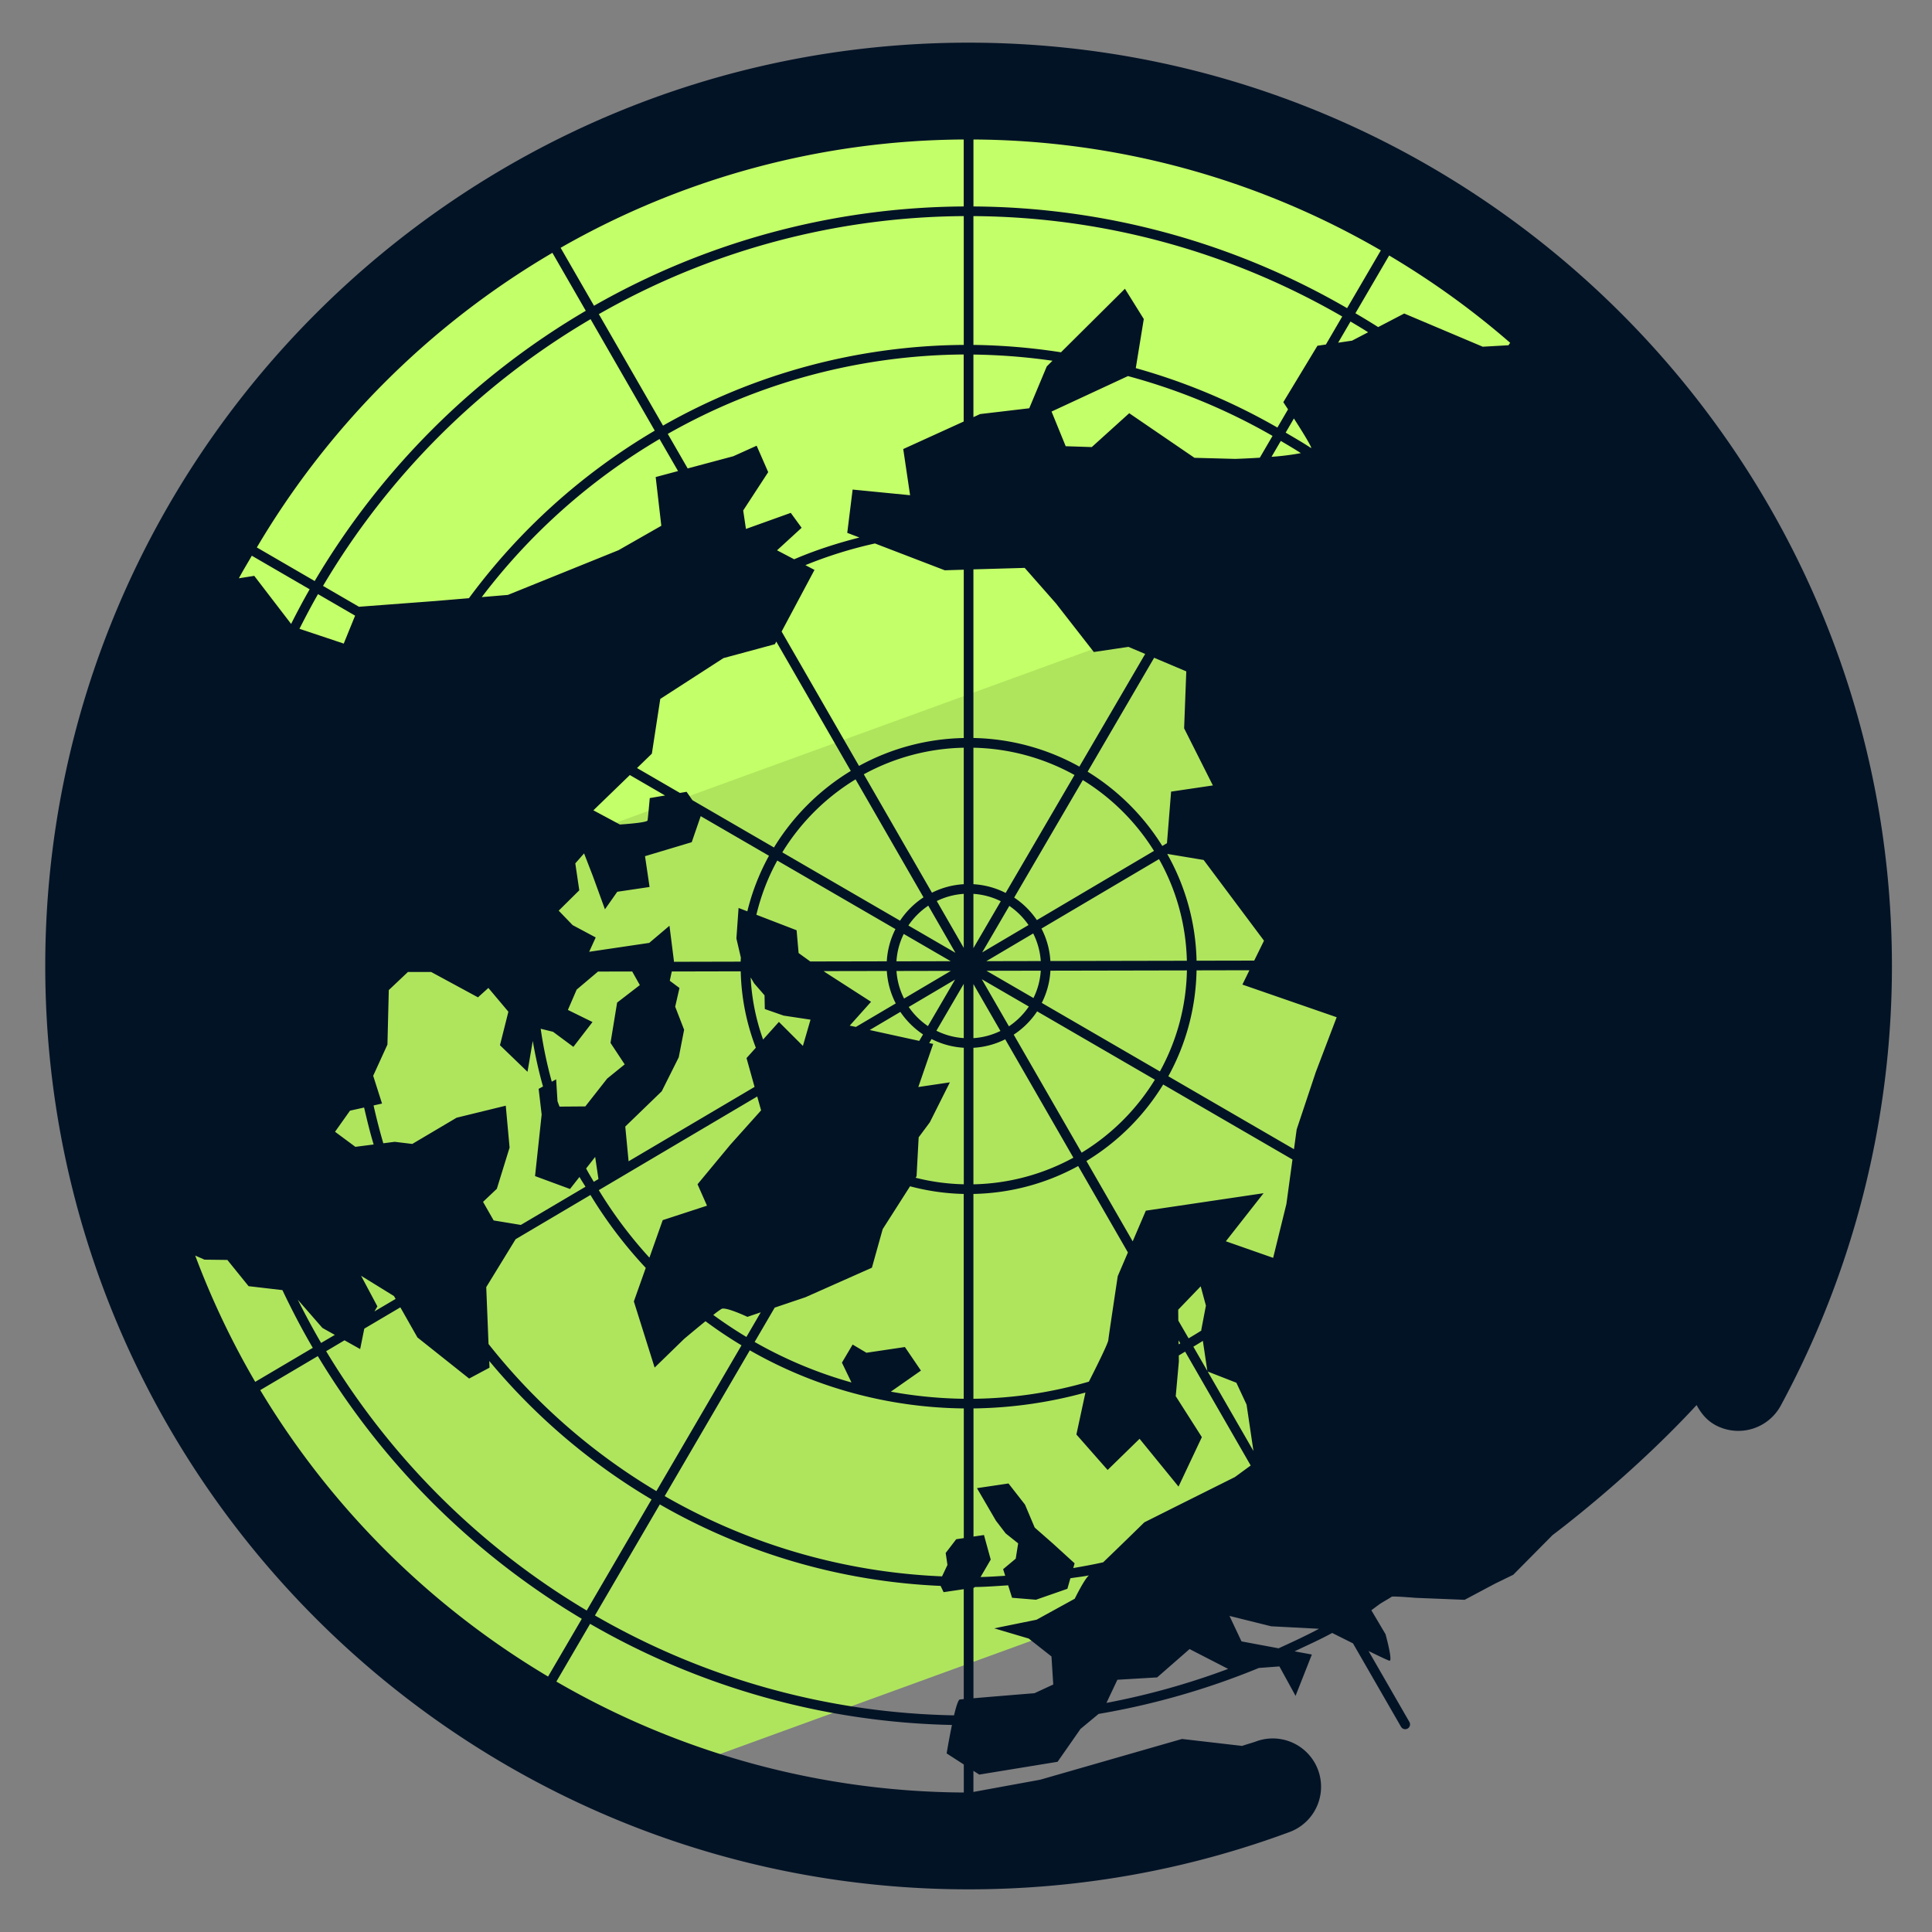 <svg xmlns="http://www.w3.org/2000/svg" version="1.0" viewBox="0 0 50 50"><rect x="0" y="0" width="50" height="50" fill="#808080" stroke="none"/><path fill="#AFE55D" d="M47.576 25.001c0 3.937-1.002 7.646-2.768 10.872L16.703 46.096C8.262 42.816 2.284 34.604 2.284 25.001c0-12.508 10.138-22.646 22.646-22.646s22.646 10.138 22.646 22.646z"/><path fill="#C3FF68" d="M43.057 11.423L2.322 26.248a16.608 16.608 0 01-.038-1.246c0-12.508 10.138-22.646 22.646-22.646 7.416-.001 13.991 3.562 18.127 9.067z"/><path fill="#031326" d="M25.067 1.104C11.891 1.104 1.171 11.824 1.171 25s10.72 23.896 23.896 23.896c2.865 0 5.667-.502 8.327-1.491a1.25 1.25 0 00-.871-2.343c-.124.046-.253.078-.378.122l-1.555-.18-3.671 1.055-1.727.316v-.546l.151.097 2.027-.331.594-.851.468-.388a19.49 19.49 0 004.147-1.189l.532-.04.418.762.422-1.07-.447-.083c.326-.156.657-.302.973-.475l.538.269 1.244 2.16a.124.124 0 00.17.045.125.125 0 00.046-.171l-1.057-1.836c.277.136.507.245.541.251.094.017-.102-.687-.102-.687l-.366-.618s.107-.082.225-.167c.1-.065.206-.119.305-.186.093-.013.613.031.613.031l1.271.051.782-.416.476-.232 1.017-1.027s1.968-1.46 3.728-3.365c.111.208.262.396.484.517a1.25 1.25 0 001.694-.503 23.927 23.927 0 002.877-11.375c.001-13.178-10.719-23.898-23.896-23.898zM5.052 32.494l.241.106.591.007.549.679.876.102c.242.51.502 1.009.786 1.494l-1.49.88a21.279 21.279 0 01-1.553-3.268zm1.465-18.112l1.497.869c-.169.294-.327.593-.48.896l-.954-1.244-.398.063c.106-.199.223-.389.335-.584zm32.566-5.51l-.044.063-.666.038-2.032-.859-.674.351a18.461 18.461 0 00-.589-.358l.873-1.495c1.112.66 2.16 1.414 3.132 2.26zM27.776 40.581l.035-.122-.557-.508-.476-.418-.251-.594-.427-.547-.816.121.491.843.252.329.323.257-.063.396-.326.272.054.171c-.212.013-.424.028-.638.032l.263-.451-.175-.636-.271.04V36.45a11.436 11.436 0 002.897-.411l-.234 1.086.808.918.827-.807 1.008 1.237.604-1.28-.676-1.06.081-.898-.002-.156c.056-.031.109-.067.165-.098l1.696 2.946-.409.299-1.478.738-.866.434s-.639.626-1.065 1.034c-.256.058-.515.104-.774.149zm-10.574-1.862l2.203-3.773a11.378 11.378 0 005.538 1.504v3.356l-.196.029-.273.356.046.309-.14.296a15.712 15.712 0 01-7.178-2.077zm15.059-2.369l.178 1.201-1.184-2.056.742.29.264.565zm-1.015-.87l-.362-.628c.083-.049.165-.099.246-.15l.116.778zm-6.054.72v-5.301a5.872 5.872 0 002.711-.722l1.287 2.236-.263.614s-.231 1.53-.244 1.654c-.01.101-.368.811-.503 1.076-.95.276-1.951.432-2.988.443zm-1.773-1.339l-.996.148-.357-.212-.277.468.247.513a11.119 11.119 0 01-2.506-1.048l.519-.889.797-.269 1.719-.764.279-.998.708-1.109c.445.118.909.188 1.389.198V36.2a11.277 11.277 0 01-1.886-.184l.779-.545-.415-.61zm-9.94-3.16l-.703-.116-.275-.481.357-.338.33-1.067-.099-1.084-1.272.311-1.147.679-.456-.055-.294.038a15.95 15.95 0 01-.252-.979l.219-.049-.229-.719.369-.808.035-1.41.495-.468.6-.001 1.213.657.269-.243.518.615-.218.867.713.688.136-.799c.069.4.156.794.265 1.179l-.113.061.078.665-.171 1.593.905.334.245-.312c.048.087.105.168.155.254l-1.673.988zm19.454-20.42l-.329.564c-.354.023-.64.031-.64.031l-1.051-.028-1.689-1.154-.969.876-.675-.022-.366-.897 1.977-.918a15.69 15.69 0 013.742 1.548zm1.002.303c.002.004-.008.006-.007.01-.213-.141-.435-.267-.655-.398l.213-.366c.183.284.397.626.449.754zm-4.281 19.748l-.34.794-1.197-2.079a5.94 5.94 0 001.986-1.98l3.346 1.941-.157 1.151-.343 1.394-1.224-.429.976-1.244-3.047.452zM14.48 28.639c-.016-.047-.036-.093-.052-.141l-.035-.565-.113.061a11.058 11.058 0 01-.287-1.37l.32.079.526.39.495-.643-.637-.313.227-.526.553-.467.884-.002.198.352-.588.453-.171 1.043.367.556-.454.368-.565.72-.668.005zm2.959-3.748l.003-.014-.116-.919-.524.444-1.554.23.169-.371-.597-.319-.361-.374.533-.527-.103-.697.227-.258.231.597.309.85.319-.454.836-.124-.118-.797 1.209-.362.232-.674 1.767 1.025a5.87 5.87 0 00-.56 1.438l-.227-.087-.056.79.115.493c-.001.036-.005.071-.005.106l-1.729.004zM16.3 20.058l.911.529-.395.067s-.046.516-.057.578c-.011.063-.717.106-.717.106l-.685-.367.943-.913zm14.401-2.683l-.056 1.474.744 1.478-1.081.16-.107 1.335-.121.071a5.943 5.943 0 00-1.932-1.922l1.721-2.948.832.352zm.449 4.881l1.562 2.089-.253.515-1.492.003a5.86 5.86 0 00-.756-2.756l.01-.006.929.155zm-3.966 2.615a2.09 2.09 0 00-.231-.84l3.042-1.797c.44.781.698 1.676.721 2.63l-3.532.007zm-5.193 1.672l.552-.617-1.166-.75-.061-.044 1.635-.003c.019.302.099.584.231.839l-1.032.609-.159-.034zm1.21-1.414l1.408-.003-1.212.716a1.84 1.84 0 01-.196-.713zm1.991-.592v-1.404c.254.017.492.083.708.191l-.708 1.213zm.929-1.092c.195.132.363.301.497.495l-1.199.708.702-1.203zm.618.713c.11.218.178.458.196.714l-1.409.003 1.213-.717zm3.126-2.137l-3.031 1.791a2.157 2.157 0 00-.587-.583l1.776-3.041a5.68 5.68 0 011.842 1.833zm-3.839 1.088a2.11 2.11 0 00-.834-.226v-3.532a5.62 5.62 0 012.616.706l-1.782 3.052zm-1.084 1.423l-.698-1.213c.214-.105.449-.169.698-.186v1.399zm-.216.126l-1.217-.706a1.89 1.89 0 01.515-.513l.702 1.219zm-.122.218l-1.404.003c.016-.253.082-.492.189-.708l1.215.705zm-1.654.003l-1.98.004-.302-.218-.052-.59-1.041-.401c.12-.496.3-.968.541-1.403l3.058 1.774a2.1 2.1 0 00-.224.834zm-3.431.572l.267.308.007.355.487.17.696.105-.197.679-.621-.621-.409.456a5.604 5.604 0 01-.322-1.607l.092.155zm2.989 1.206l.793-.469c.156.23.356.428.587.583l-.098.167-1.282-.281zm1.01-.597l1.199-.708-.702 1.203a1.872 1.872 0 01-.497-.495zm1.424-.598v1.404a1.852 1.852 0 01-.708-.191l.708-1.213zm.25.006l.699 1.213a1.867 1.867 0 01-.699.186v-1.399zm.217-.125l1.217.706a1.9 1.9 0 01-.515.512l-.702-1.218zm.121-.219l1.405-.003a1.868 1.868 0 01-.189.708l-1.216-.705zm1.655-.003l3.532-.007a5.618 5.618 0 01-.699 2.615l-3.057-1.774c.129-.254.207-.535.224-.834zm3.782-.008l1.368-.003-.182.371 2.44.845-.542 1.424-.493 1.478-.07.513-3.252-1.887c.45-.816.712-1.749.731-2.741zm-4.448-10.416l.808.918.981 1.259.896-.133.433.183-1.703 2.916a5.864 5.864 0 00-2.742-.741v-4.364l1.327-.038zm-1.577 8.186a2.095 2.095 0 00-.823.22l-1.764-3.064a5.614 5.614 0 012.587-.688v3.532zm-1.042.34a2.155 2.155 0 00-.607.604l-3.047-1.768a5.689 5.689 0 011.896-1.889l1.758 3.053zm-3.87-1.29l-2.11-1.224-.151-.217-.173.029-1.11-.644.384-.372.218-1.417 1.635-1.056 1.331-.36.036-.068 1.928 3.348a5.94 5.94 0 00-1.988 1.981zm-3.762 8.121l-.086-.899.944-.913.44-.879.139-.713-.231-.597.111-.484-.251-.187.052-.24 1.784-.004c.016.695.153 1.36.391 1.977l-.241.268.208.746-3.26 1.925zm7.453.386l.054-1.006.289-.389.519-1.034-.817.121.385-1.115-.103-.023.061-.104c.254.129.534.208.834.226v3.533a5.57 5.57 0 01-1.247-.169l.025-.04zm1.471-3.323c.295-.017.572-.094.823-.22l1.764 3.064a5.627 5.627 0 01-2.587.689v-3.533zm1.043-.34c.241-.158.447-.363.606-.603l3.047 1.768a5.686 5.686 0 01-1.895 1.889l-1.758-3.054zm7.431-15.05a6.546 6.546 0 01-.759.095l.24-.411c.174.104.349.205.519.316zM27.09 9.483l-.453 1.083-1.272.15-.173.079V9.176a15.86 15.86 0 012.046.16l-.148.147zm-2.639 5.276l.491-.015V19.1a5.872 5.872 0 00-2.711.722l-2.003-3.478.851-1.595-.235-.123a11.062 11.062 0 011.8-.561l1.807.694zM15.169 30.24l.234-.299.085.573-.121.071c-.067-.114-.136-.227-.198-.345zm4.428-1.863l.1.359-.799.892-.846 1.021.245.554-1.146.374-.344.971a11.235 11.235 0 01-1.31-1.747l4.1-2.424zm-.924 5.497c.113-.058.67.206.67.206l.345-.117-.371.637c-.295-.177-.58-.367-.857-.569a2.25 2.25 0 01.213-.157zm11.828.814l.045.077-.043.026-.002-.103zm-.006-.511l-.003-.282.582-.605.135.499-.12.628.003.017c-.109.07-.22.136-.331.202l-.266-.459zm4.496-25.361l-.36.053.32-.548c.153.091.306.182.456.278l-.416.217zm-.677.1l-.219.032-.883 1.46.122.186-.275.471a16.004 16.004 0 00-3.665-1.538l.207-1.271-.488-.783-1.655 1.644a16.12 16.12 0 00-2.266-.191V5.593c3.475.022 6.728.971 9.545 2.598l-.423.725zm-9.372 1.992l-1.566.713.177 1.195-1.487-.146-.139 1.12.315.121c-.581.148-1.147.33-1.689.563l-.443-.232.636-.583-.281-.386-1.16.416-.071-.478.647-.992-.299-.684-.603.272-1.182.316-.515-.894a15.724 15.724 0 017.658-2.055v1.734zm-7.394 1.283l-.579.155.146 1.261-1.108.632-2.862 1.157-.677.057a15.918 15.918 0 014.601-4.091l.479.829zm-8.49 16.553l.365-.081c.075.322.152.643.247.956l-.473.061-.526-.39.387-.546zm.287 4.273l.851.525.042.074-.547.323.076-.13-.422-.792zm3.239.294l.76-1.24 1.937-1.145c.412.679.891 1.31 1.431 1.887l-.308.868.538 1.712.765-.744s.288-.242.551-.456c.3.223.61.431.932.624l-2.203 3.773a15.921 15.921 0 01-4.344-3.808l-.059-1.471zM34.863 7.975a19.51 19.51 0 00-9.67-2.632V3.61a21.231 21.231 0 0110.543 2.87l-.873 1.495zm-9.921-2.632a19.522 19.522 0 00-9.569 2.57l-.864-1.5A21.241 21.241 0 0124.941 3.61v1.733zm0 .25v3.333a15.964 15.964 0 00-7.783 2.089L15.498 8.13a19.272 19.272 0 019.444-2.537zm-7.997 5.552a16.18 16.18 0 00-4.809 4.336l-.88.074-1.966.148-.93-.54a19.528 19.528 0 016.924-6.903l1.661 2.885zM9.19 15.933l-.294.723-1.146-.383c.154-.303.311-.603.48-.897l.96.557zM7.707 33.637l.637.73.321.18-.355.208a20.007 20.007 0 01-.603-1.118zm1.209 1.05l.405.227.106-.525.003-.005.931-.55.442.779 1.338 1.064.528-.282-.007-.173a16.196 16.196 0 004.2 3.583l-1.678 2.875a19.53 19.53 0 01-6.743-6.711l.475-.282zm8.16 4.247a15.95 15.95 0 007.267 2.109l.077.162.522-.077v2.844a6.017 6.017 0 01-.101.01c-.042.006-.097.186-.151.411a19.263 19.263 0 01-9.293-2.585l1.679-2.874zm13.71 3.744l.998.513a19.194 19.194 0 01-3.149.88l.283-.599 1.029-.061.839-.733zm-2.972-1.303l-.988.543-1.096.223.894.265.588.463.046.726-.486.225s-1.02.082-1.579.131v-2.859l.024-.004.009-.016c.291-.003.578-.026.865-.044l.101.322.619.051.813-.283.078-.273c.16-.026.323-.042.481-.074-.112.08-.369.604-.369.604zM14.296 6.543l.864 1.5a19.778 19.778 0 00-7.016 6.994l-1.497-.869a21.534 21.534 0 017.649-7.625zM6.735 35.976l1.49-.88a19.78 19.78 0 006.832 6.799l-.873 1.494a21.532 21.532 0 01-7.449-7.413zM24.942 46.39a21.232 21.232 0 01-10.543-2.871l.873-1.494a19.521 19.521 0 009.364 2.617c-.075.361-.137.736-.137.736l.444.287v.725zm7.188-3.911l-.311-.659 1.078.268 1.239.065c-.341.181-.693.344-1.046.505l-.96-.179z"/></svg>